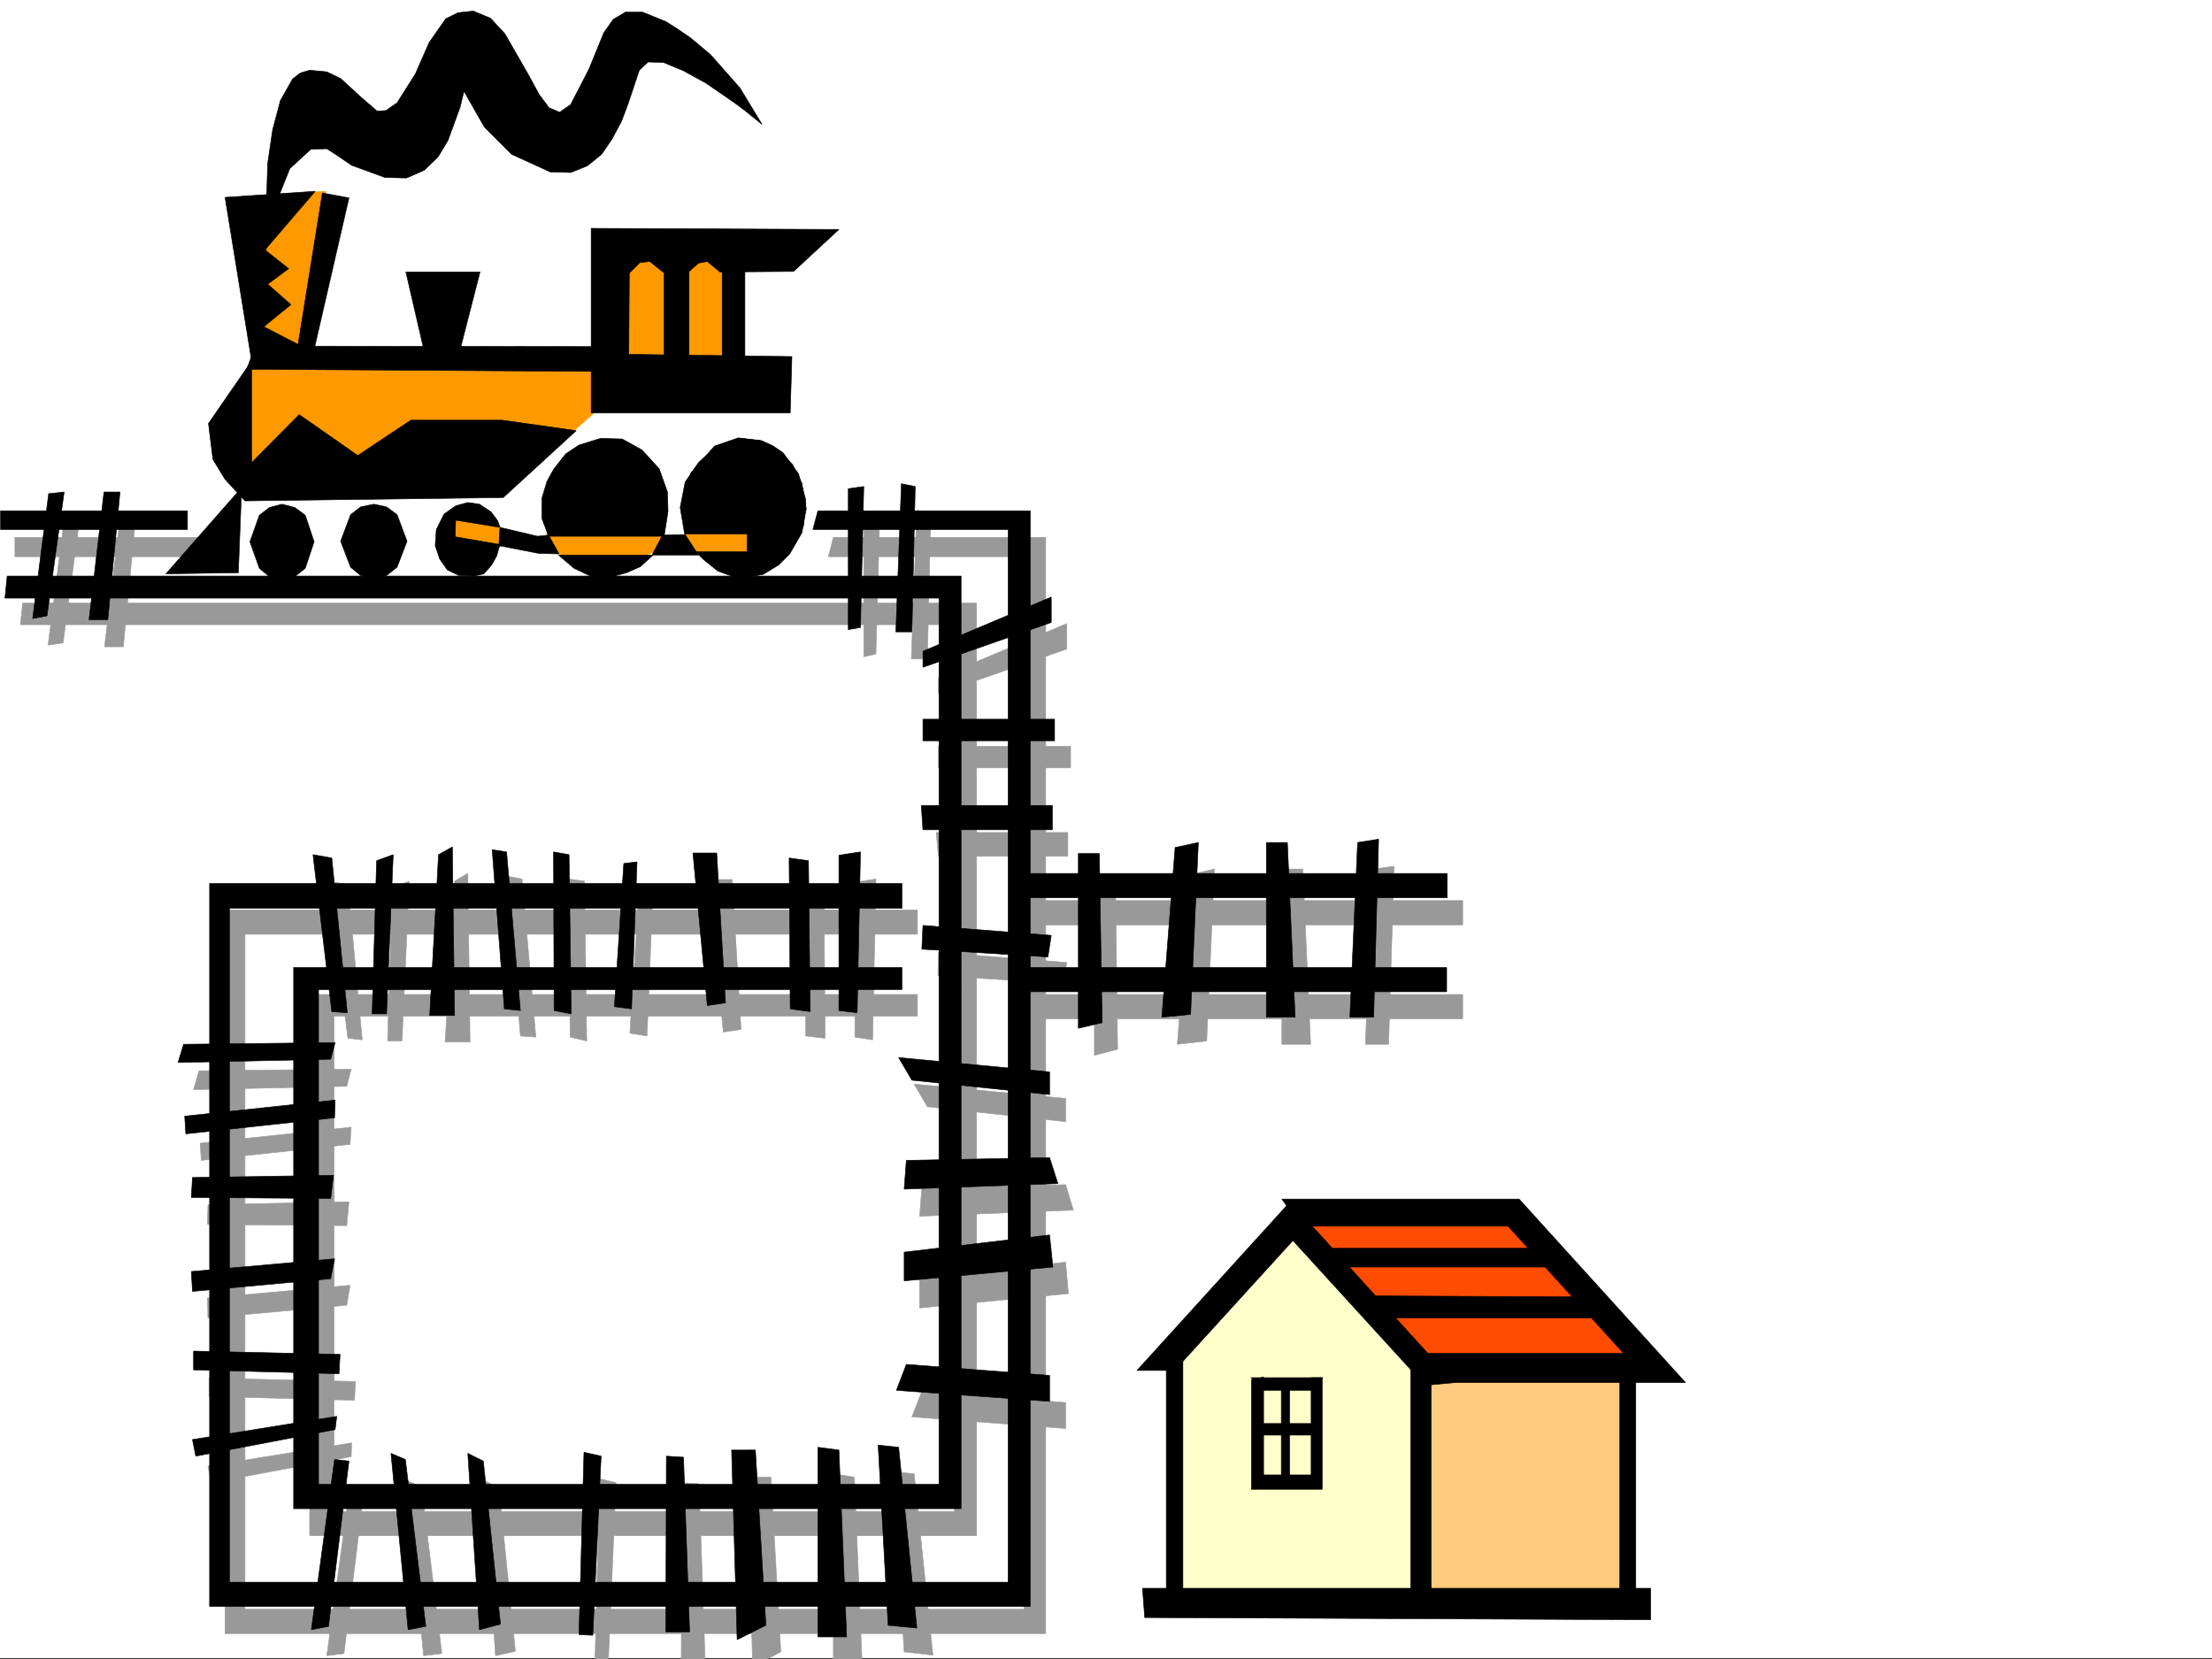 <svg xmlns="http://www.w3.org/2000/svg" width="2997.016" height="2248.25"><rect width="100%" height="100%" fill="#333333" stroke="none"/><defs><clipPath id="a"><path d="M0 0h2997v2244.137H0Zm0 0"/></clipPath><clipPath id="b"><path d="M806 2001h29v245.09h-29zm0 0"/></clipPath><clipPath id="c"><path d="M805 2000h31v246.09h-31zm0 0"/></clipPath><clipPath id="d"><path d="M922 2006h34v240.09h-34zm0 0"/></clipPath><clipPath id="e"><path d="M1013 1999h45v247.09h-45zm0 0"/></clipPath><clipPath id="f"><path d="M1012 1998h47v248.09h-47zm0 0"/></clipPath><clipPath id="g"><path d="M1129 1994h40v252.09h-40zm0 0"/></clipPath><clipPath id="h"><path d="M1128 1994h41v252.09h-41zm0 0"/></clipPath></defs><path fill="#fff" d="M0 2246.297h2997.016V0H0Zm0 0"/><g clip-path="url(#a)" transform="translate(0 2.16)"><path fill="#fff" fill-rule="evenodd" stroke="#fff" stroke-linecap="square" stroke-linejoin="bevel" stroke-miterlimit="10" stroke-width=".743" d="M.742 2244.137h2995.531V-2.16H.743Zm0 0"/></g><path fill="#ffcc7f" fill-rule="evenodd" stroke="#ffcc7f" stroke-linecap="square" stroke-linejoin="bevel" stroke-miterlimit="10" stroke-width=".743" d="m1927.082 1849.313 2.23 329.574 279.485-6.766-4.496-320.578zm0 0"/><path fill="#ffc" fill-rule="evenodd" stroke="#ffc" stroke-linecap="square" stroke-linejoin="bevel" stroke-miterlimit="10" stroke-width=".743" d="m1746.52 1664.293-157.34 177.512 2.23 323.593 335.672 2.227-3.754-322.809zm0 0"/><path fill="#ff4c00" fill-rule="evenodd" stroke="#ff4c00" stroke-linecap="square" stroke-linejoin="bevel" stroke-miterlimit="10" stroke-width=".743" d="m1744.992 1640.324 295.207 3.012 187.328 208.988-303.457-3.012zm0 0"/><path fill="#999" fill-rule="evenodd" stroke="#999" stroke-linecap="square" stroke-linejoin="bevel" stroke-miterlimit="10" stroke-width=".743" d="M30.734 817.191h1292.45v1263.555H419.582v-733.281h823.445v29.207H452.543v671.113h840.652V846.398H27.723Zm-10.519-62.953h254.777v-26.195H20.215Zm0 0"/><path fill="#999" fill-rule="evenodd" stroke="#999" stroke-linecap="square" stroke-linejoin="bevel" stroke-miterlimit="10" stroke-width=".743" d="M1129.129 728.043h287.7v1485.289H304.94v-980.469h938.086v32.961H331.918v914.547h1055.703V754.238h-265.254zm0 0"/><path fill="#999" fill-rule="evenodd" stroke="#999" stroke-linecap="square" stroke-linejoin="bevel" stroke-miterlimit="10" stroke-width=".743" d="M1404.121 1347.465h577.664v32.96h-573.207zm.742-127.309h576.922v32.961H1409.36zM86.918 704.816 65.18 874.082l20.254-2.973 22.441-167.777Zm75.66-1.484-20.957 173.016h25.453l16.5-173.016zm1007.762-4.496V889.84l16.46-3.754 5.282-191.004zm71.906-7.508-7.469 201.48h21.742l4.458-197.726zm29.246 226.977 173.801-73.434v34.488l-173.8 60.645zm0 92.859h179.078v29.207h-179.078zm-3.012 116.832h178.336v32.219h-175.324zm3.012 162.539 173.801 13.488-4.496 28.465-170.047-10.476zm-84.692-99.59-4.495 217.946-23.97-3.754v-209.692zm-68.933 215.715-1.484-203.75-25.453-4.496.742 205.238zm-113.855-12.004-12.004-202.965h-32.219l20.254 206.72zm-119.141-191-8.25 199.996-23.223-3.754 12.747-193.976zm-92.902-9.738 2.972 216.457-22.441-5.238-1.527-214.192zm-84.688-2.973 18.727 214.192-20.957-1.485-17.242-216.457zm-73.429-7.504 3.007 228.461h-33.703l12.746-217.984zm-79.415 10.477-9.734 216.457H525.23l5.98-207.465zm-83.164 4.496 19.47 210.477-19.47-2.23-26.199-212.743zm-201.563 252.43 206.06-2.266-5.985 23.223-207.543 4.5zm1.528 98.101 204.532-21.699-1.489 23.227-201.558 21.699zm10.477 83.168 191.082-3.754-3.012 32.22-188.812-1.528zm-.742 126.567 193.308-17.243-4.496 26.977-188.07 17.242zm2.23 108.62 198.547 4.497-1.484 25.453-197.063-5.238zm-1.488 119.098 194.797-31.476-.742 18.73-189.56 35.188zm192.566 27.684-31.472 229.203 23.222-2.972 27.723-224.707zm76.403-8.211 23.226 237.414 24.75-2.972-27.722-226.231zm104.906 0 15.758 237.414 26.937-5.984-22.441-221.695zm0 0"/><g clip-path="url(#b)" transform="translate(0 2.16)"><path fill="#999" fill-rule="evenodd" d="m812.184 2001.441-5.98 247.192 17.984 1.484 10.48-243.437zm0 0"/></g><g clip-path="url(#c)" transform="translate(0 2.16)"><path fill="none" stroke="#999" stroke-linecap="square" stroke-linejoin="bevel" stroke-miterlimit="10" stroke-width=".743" d="m812.184 2001.441-5.98 247.192 17.983 1.484 10.481-243.437zm0 0"/></g><path fill="#999" fill-rule="evenodd" d="m923.816 2008.84-.742 238.941h32.219l-8.25-237.414zm0 0"/><g clip-path="url(#d)" transform="translate(0 2.16)"><path fill="none" stroke="#999" stroke-linecap="square" stroke-linejoin="bevel" stroke-miterlimit="10" stroke-width=".743" d="m923.816 2006.68-.742 238.941h32.219l-8.25-237.414zm0 0"/></g><g clip-path="url(#e)" transform="translate(0 2.16)"><path fill="#999" fill-rule="evenodd" d="m1013.004 1999.21 6.723 256.888 38.203-20.211-13.453-236.676zm0 0"/></g><g clip-path="url(#f)" transform="translate(0 2.16)"><path fill="none" stroke="#999" stroke-linecap="square" stroke-linejoin="bevel" stroke-miterlimit="10" stroke-width=".743" d="m1013.004 1999.21 6.723 256.888 38.203-20.211-13.453-236.676zm0 0"/></g><g clip-path="url(#g)" transform="translate(0 2.16)"><path fill="#999" fill-rule="evenodd" d="M1129.129 1994.715v257.672h38.945l-10.48-253.176zm0 0"/></g><g clip-path="url(#h)" transform="translate(0 2.16)"><path fill="none" stroke="#999" stroke-linecap="square" stroke-linejoin="bevel" stroke-miterlimit="10" stroke-width=".743" d="M1129.129 1994.715v257.672h38.945l-10.48-253.176zm0 0"/></g><path fill="#999" fill-rule="evenodd" stroke="#999" stroke-linecap="square" stroke-linejoin="bevel" stroke-miterlimit="10" stroke-width=".743" d="m1210.027 1993.867 15.016 244.18 38.941 4.496-25.453-245.668zm25.493-74.137 208.285 15.72v-35.188l-194.793-15.016zm10.48-147.562 201.559-19.473-3.754-42.695L1246 1733.227Zm0-124.336 208.285-8.25-10.48-34.45-194.793 3.755zm10.52-148.309 187.285 20.215v-31.437l-205.274-19.469zm226.27-307.089v237.414l31.437-8.211-2.973-229.203zm130.358-7.508-17.984 229.945 39.723-4.496 10.48-232.918zm123.633-7.469v237.414h38.946l-10.48-237.414zm123.598 0-10.48 237.414h31.476l7.508-241.168zm0 0"/><path fill="#f90" fill-rule="evenodd" stroke="#f90" stroke-linecap="square" stroke-linejoin="bevel" stroke-miterlimit="10" stroke-width=".743" d="m919.32 732.54 24.008-22.485 75.656 5.242v44.965l-58.453-2.27zm-176.07-29.95-3.75 32.96 33 26.196 92.156-3.754 41.172-20.215-15.715-31.476zm-126.605 0 60.683 10.476v27.723l-68.187-3.012zm0 0"/><path fill-rule="evenodd" stroke="#000" stroke-linecap="square" stroke-linejoin="bevel" stroke-miterlimit="10" stroke-width=".743" d="m677.328 714.55-59.937-9.734-.746 22.485 60.683 10.476-4.496 15.72-6.762 12.003-10.48 11.965-12.746 3.012-20.957-.747-15.758-7.503-10.48-14.977-5.981-17.984 1.484-21.703 10.48-20.997 15.759-11.222 16.46-4.496 15.754 2.27 15.72 10.476 8.995 11.965zm0 0"/><path fill="#f90" fill-rule="evenodd" stroke="#f90" stroke-linecap="square" stroke-linejoin="bevel" stroke-miterlimit="10" stroke-width=".743" d="m310.18 267.406 131.14-8.25-20.254 230.688 391.118-12.707 12.003-147.563 169.305 3.754 5.278 186.469-189.594 35.969-75.66 66.668-413.598 35.191-14.977-101.86 45.707-78.628zm0 0"/><path fill-rule="evenodd" stroke="#000" stroke-linecap="square" stroke-linejoin="bevel" stroke-miterlimit="10" stroke-width=".743" d="m340.914 489.102-58.457 84.652 6.023 48.68 16.461 26.976 26.977 29.211 349.906-4.496 98.887-90.637-100.371-14.23H556.707l-71.945 47.937-79.41-55.445-64.438 65.18zm0 0"/><path fill-rule="evenodd" stroke="#000" stroke-linecap="square" stroke-linejoin="bevel" stroke-miterlimit="10" stroke-width=".743" d="m342.398 498.094 77.184 1.488 53.215-231.434-35.973-6.726-32.96 205.2-46.45-23.97L394.09 412.7l-31.438-27.719 28.465-20.96-32.219-25.454 68.192-79.41-122.149 8.25zm234.524-12.746h43.476l29.954-116.828h-100.41Zm0 0"/><path fill-rule="evenodd" stroke="#000" stroke-linecap="square" stroke-linejoin="bevel" stroke-miterlimit="10" stroke-width=".743" d="m334.148 500.324 493.793 3.012-12.003-33.707-469.786-.742zm47.977 284.649 17.242-3.754 14.235-11.223 11.96-35.973-11.96-35.933-14.235-10.477-17.242-4.496-17.242 4.496-13.492 10.477-12.746 35.933 12.746 35.973 13.492 11.223zm124.375-1.489 17.246-3.754 14.23-11.257 13.489-35.192-13.488-35.933-14.23-10.516-17.247-3.715-17.984 3.715-13.489 10.516-13.492 35.933 13.492 35.192 13.489 11.257zm0 0"/><path fill-rule="evenodd" stroke="#000" stroke-linecap="square" stroke-linejoin="bevel" stroke-miterlimit="10" stroke-width=".743" d="M800.965 559.52V309.36l335.672 1.484-61.465 56.93-99.625.746-17.246-14.235-12.004 2.23-14.23 12.747h-32.962l-18.73-14.977-13.488 1.485-14.235 14.234-.742 110.105 221.031 3.012-2.265 76.399zm0 0"/><path fill-rule="evenodd" stroke="#000" stroke-linecap="square" stroke-linejoin="bevel" stroke-miterlimit="10" stroke-width=".743" d="M899.848 341.539v164.805h33.703V341.539zm78.668 0v154.29h30.734V336.3Zm-619.618 3.754 3.754-123.598 6.727-45.668 10.476-39.722 16.5-29.211 10.48-8.211 12.747-3.754 23.227 2.23 18.726 8.993 27.723 25.492 21.738 18.691 11.965-.742 15.016-10.48 24.71-38.942 18.731-42.7 22.48-32.218 16.5-8.21 20.957-2.266 23.227 9.734 19.473 20.996 32.218 56.148 14.23 26.235 13.493 17.949 14.23 6.02 15.016-10.477 24.711-47.937 20.215-49.461 12.746-17.989 16.5-9.734h23.227l31.472 12.746 16.465 10.48 16.5 11.262 27.719 23.184 39.687 44.965 29.989 49.422-23.223-18.727-12.004-8.992-12.707-8.957-14.273-9.774-14.23-9.734-14.977-8.211-14.977-8.25-26.977-11.223-20.996-.742-11.964 11.219-14.977 44.926-8.992 23.968-12.746 23.97-14.235 20.995-19.472 15.719-22.48 8.992-27.723-.742-52.473-23.969-36.715-36.715-27.723-48.68-5.238 21.704-16.46 44.965-13.49 22.441-18.73 17.988-24.007 10.477-29.207-.742-44.965-16.461-20.957-14.23-12.746-8.25-21.743.742-28.464 26.234-19.47 48.68zm-31.476 315.34L224.785 777.465l98.14-1.485zm720.769 106.351 40.47-54.66 3.01-35.23-9.733-35.188-21-28.465-14.231-9.738-14.977-6.723-31.472-3.753-32.219 11.218-32.219 36.715-12.004 49.426 83.946-4.5zM677.328 714.55l-1.484 24.716 53.918 10.476 27.722.781-14.234-25.492-14.973 1.524zm220.289 10.481-14.23 26.98h62.91l-17.984-27.722zm0 0"/><path fill-rule="evenodd" stroke="#000" stroke-linecap="square" stroke-linejoin="bevel" stroke-miterlimit="10" stroke-width=".743" d="M743.25 726.555h156.598l5.238-33.703-.742-26.235-11.223-31.437-23.223-25.492-26.98-14.977-29.246-.742-29.207 8.992-17.988 11.965-16.461 20.996-8.993 16.46-6.765 22.485v27.723zm13.492 25.457h128.13l-17.243 15.718-18.73 8.25-21.739 5.98h-23.969l-25.453-11.964Zm170.828-28.465-5.984-35.934 6.727-34.488 17.984-26.195 23.969-22.485 31.476-10.476 27.723 3.011 24.75 13.45 19.473 18.73 12.746 25.492 5.98 34.446-5.98 32.96-16.5 28.465-14.977 14.977-20.996 12.707-23.969 4.496-18.73-2.226-18.727-6.766-19.472-15.719-10.52-10.476h69.719v-23.97zm0 0"/><path fill-rule="evenodd" stroke="#000" stroke-linecap="square" stroke-linejoin="bevel" stroke-miterlimit="10" stroke-width=".743" d="M9.734 780.477h1292.453V2044.07H397.845v-733.28h824.187v29.948H431.586v670.371h840.648V810.426H6.727ZM.742 717.563h253.25V692.07H.742Zm0 0"/><path fill-rule="evenodd" stroke="#000" stroke-linecap="square" stroke-linejoin="bevel" stroke-miterlimit="10" stroke-width=".743" d="M1108.133 692.07h287.738v1484.547H283.984V1196.93h938.047v33.703h-911.11v913.023H1365.88V717.563h-264.473zm0 0"/><path fill-rule="evenodd" stroke="#000" stroke-linecap="square" stroke-linejoin="bevel" stroke-miterlimit="10" stroke-width=".743" d="M1382.379 1310.79h577.664v32.921h-572.422zm.746-127.349h577.66v32.961h-572.422zM65.922 668.883l-21.7 169.265 19.473-3.753 23.223-167.778Zm74.957-2.266-20.254 173.016h25.492l16.461-173.016zm1008.465-4.496v191.004l16.5-3.012 4.496-190.965zm71.945-6.726-7.508 200.738h21.739l4.496-196.985zm29.207 226.937 173.84-73.39v34.445l-173.84 60.683zm0 92.118h178.336v29.206h-178.336zm-2.23 116.87h177.554v32.961h-175.324zm2.23 162.54 173.84 13.488-4.496 29.207-170.828-10.516zm-84.652-99.63-4.496 217.946-24.711-2.973V1158.73zm-68.188 216.461-2.23-204.496-26.235-3.715 1.485 204.457zm-114.644-11.964-11.965-203.008h-32.215l19.469 206.722zm-119.879-191.004-7.469 199.215-23.226-2.973 12.71-194.016zm-92.16-9.739 3.011 215.715-23.226-4.496-.742-214.973zm-84.649-3.754 18.727 214.973-21.739-2.266-16.46-215.714zm-73.434-6.722 3.012 228.422H582.16l12.004-217.946zm-80.152 10.476-8.992 215.715h-19.512l6.02-207.504zm-83.207 4.496 21 209.696-21-1.485-25.453-212.707zm-200.777 252.391 205.273-2.227-5.98 22.481-206.8 4.457zm1.484 97.399 203.79-21.739-.743 23.969-201.52 21.738zm10.52 83.128 191.043-3.011-3.754 31.476-188.813-1.488zm-1.524 127.348 194.051-17.242-5.238 26.977-187.29 17.207zm3.008 107.836 198.55 4.5-1.483 26.195-197.067-5.238zm-1.484 119.844 195.539-31.438-2.27 17.95-188.773 35.968zm192.527 26.98-31.472 230.688 23.261-4.496 27.723-223.965zm76.442-8.25 23.226 238.938 23.969-4.496-27.723-226.192zm104.125 0 15.753 238.938 28.465-7.508-23.222-220.953zm157.375-1.488-6.762 247.152 18.726.742 11.262-242.656zm111.633 5.238-.747 238.16h32.219l-8.25-236.671zm88.402-8.25 7.508 256.926 38.945-19.469-14.234-237.457zm116.871-3.754v256.93h38.984l-10.48-253.176zm81.68-2.968 13.488 244.18 38.945 3.714-24.71-244.926zm24.71-74.172 207.543 14.972v-35.187l-194.05-14.977zm10.52-148.309 201.52-18.726-4.497-43.442-197.023 23.227zm0-124.336 208.285-7.469-11.262-35.23-194.05 3.754zm10.477-147.567 186.546 19.513v-30.731l-204.53-19.473zm0 0"/><path fill-rule="evenodd" stroke="#000" stroke-linecap="square" stroke-linejoin="bevel" stroke-miterlimit="10" stroke-width=".743" d="M1461.05 1156.46v236.712l32.22-7.508-3.754-229.203zm131.102-8.21-17.988 229.945 38.984-3.754 10.48-232.957zm123.633-6.766v236.711h38.984l-10.519-236.71Zm123.637 0-10.48 236.711h32.218l6.727-241.207zm-102.641 483.121h321.403l225.53 248.676H1926.34v-39.687h273.465L2043.21 1661.32h-280.23zm0 0"/><path fill-rule="evenodd" stroke="#000" stroke-linecap="square" stroke-linejoin="bevel" stroke-miterlimit="10" stroke-width=".743" d="m1930.836 1877.035 39.687-3.754-222.52-244.922-207.542 228.461h50.95l160.347-176.027zm0 0"/><path fill-rule="evenodd" stroke="#000" stroke-linecap="square" stroke-linejoin="bevel" stroke-miterlimit="10" stroke-width=".743" d="M1790.703 1691.27h298.215l22.48 25.457h-298.214zm50.203 64.398 313.192 1.523 14.23 28.465h-297.434zm-260.718 89.148v339.309h22.48v-349.789zm331.175 0v339.309h27.723v-320.578zm283.203 3.012v341.54h21.739v-341.54zm0 0"/><path fill-rule="evenodd" stroke="#000" stroke-linecap="square" stroke-linejoin="bevel" stroke-miterlimit="10" stroke-width=".743" d="M1547.969 2151.906h688.55v42.7l-685.578-3.012zm147.601-282.379v148.305h95.914v-151.277h-15.015v131.808h-64.438v-132.59zm0 0"/><path fill-rule="evenodd" stroke="#000" stroke-linecap="square" stroke-linejoin="bevel" stroke-miterlimit="10" stroke-width=".743" d="M1694.828 1866.555h97.398l-15.015 17.207h-64.434zm0 0"/><path fill-rule="evenodd" stroke="#000" stroke-linecap="square" stroke-linejoin="bevel" stroke-miterlimit="10" stroke-width=".743" d="M1736.04 1878.52v128.836h11.222v-132.59zm0 0"/><path fill-rule="evenodd" stroke="#000" stroke-linecap="square" stroke-linejoin="bevel" stroke-miterlimit="10" stroke-width=".743" d="M1704.566 1928.727h80.895v15.714h-81.64zm0 0"/></svg>
